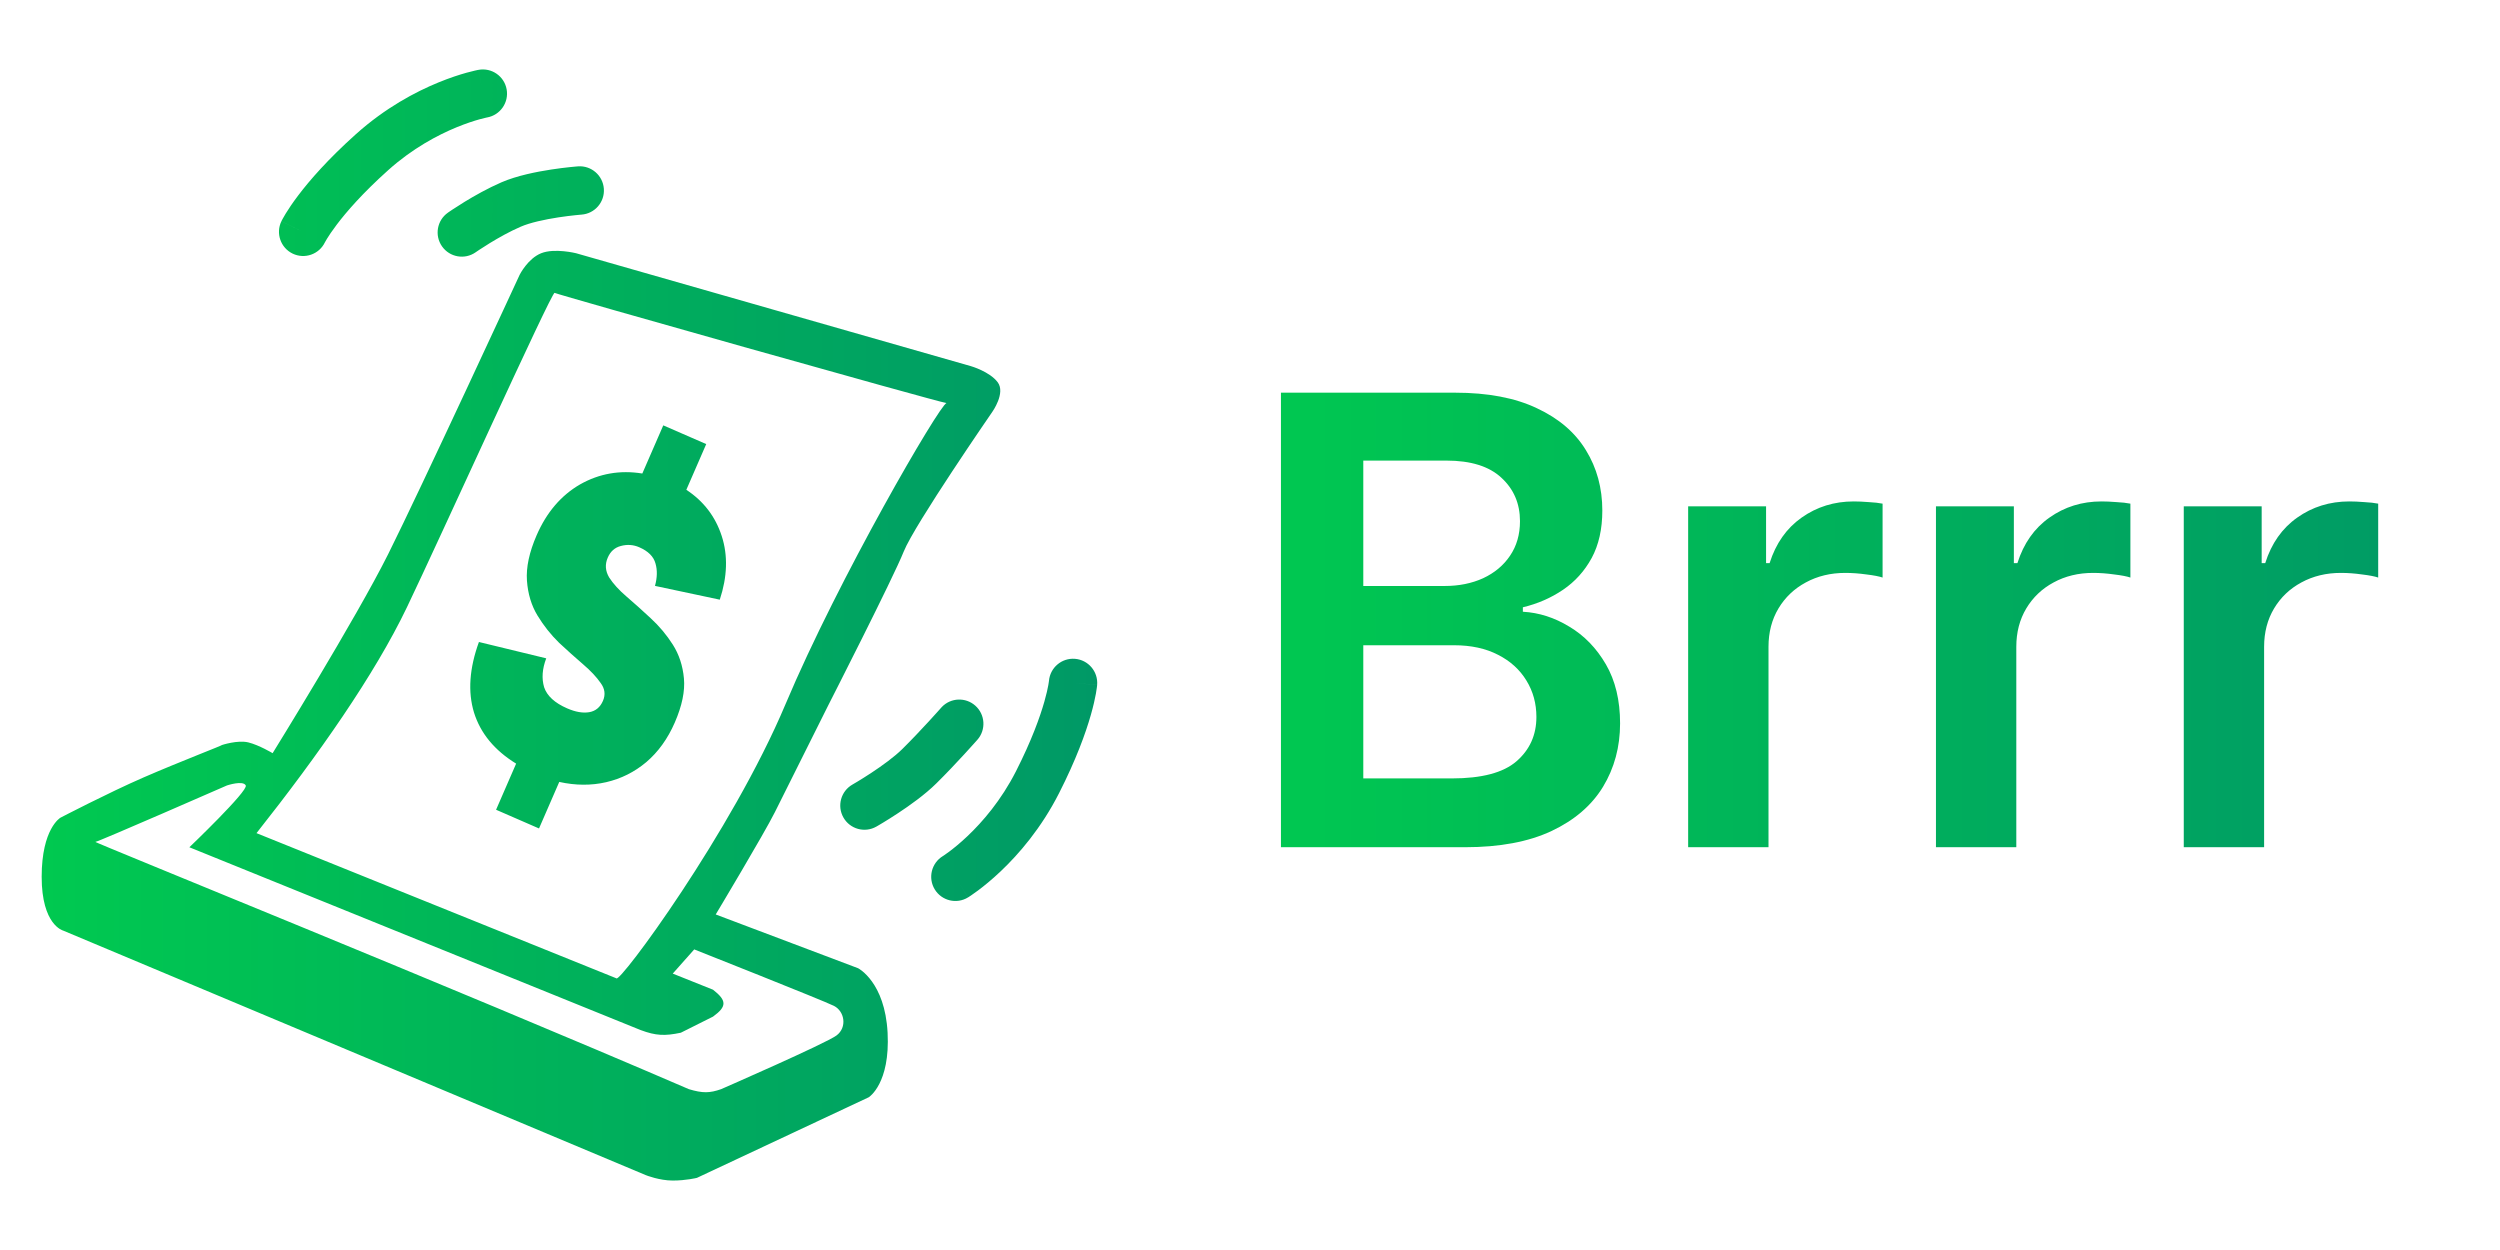 <svg width="180" height="90" viewBox="0 0 180 90" fill="none" xmlns="http://www.w3.org/2000/svg">
<path d="M38.964 18.233C39.929 17.847 41.471 18.232 41.478 18.233L69.901 26.362C69.918 26.366 71.258 26.754 71.835 27.523C72.412 28.294 71.456 29.64 71.448 29.652C71.438 29.666 65.84 37.781 65.067 39.715C64.296 41.645 59.676 50.701 59.653 50.746L55.786 58.487C55.015 60.03 51.554 65.805 51.532 65.841L61.78 69.711C61.8 69.722 63.715 70.699 63.907 74.356C64.099 78.011 62.572 78.989 62.553 79.001L50.179 84.806C50.179 84.806 49.405 85 48.438 85C47.479 85 46.519 84.619 46.505 84.613L4.547 67.002C4.539 67 3 66.606 3 63.132C3 59.648 4.353 58.874 4.353 58.874C4.37 58.866 7.792 57.082 10.348 55.971C12.909 54.857 16.2 53.596 15.955 53.649C15.963 53.646 17.118 53.262 17.888 53.455C18.658 53.648 19.62 54.224 19.629 54.229C19.651 54.193 25.627 44.544 27.943 39.908C30.261 35.269 37.403 19.814 37.417 19.782C37.423 19.77 38.002 18.619 38.964 18.233ZM17.695 56.552C17.502 56.167 16.353 56.548 16.341 56.552C16.341 56.552 7.061 60.615 6.867 60.616C6.674 60.616 32.836 71.189 49.599 78.42C50.587 78.717 51.09 78.71 51.919 78.42C51.951 78.406 59.462 75.129 60.233 74.55C61.007 73.969 60.813 72.808 60.04 72.421C59.266 72.034 49.985 68.357 49.985 68.357L48.438 70.099L51.339 71.26C52.325 72.034 52.355 72.459 51.339 73.195L49.019 74.356C47.876 74.595 47.236 74.581 46.118 74.162L13.635 61.003C13.658 60.98 17.888 56.938 17.695 56.552ZM39.931 21.087C39.732 20.969 31.616 38.892 29.296 43.73C26.976 48.568 22.939 54.338 18.468 59.986L44.378 70.438C44.578 70.863 52.68 59.91 56.559 50.697C60.391 41.599 67.641 29.172 68.145 29.021C67.388 28.906 40.129 21.209 39.931 21.087ZM75.525 49.029C75.604 48.072 76.442 47.359 77.398 47.435C78.356 47.512 79.071 48.352 78.994 49.311L77.331 49.178C78.994 49.311 78.994 49.312 78.994 49.313V49.317C78.994 49.319 78.993 49.321 78.993 49.324C78.993 49.328 78.992 49.334 78.992 49.339C78.991 49.351 78.989 49.366 78.987 49.383C78.984 49.417 78.979 49.46 78.972 49.513C78.958 49.62 78.937 49.764 78.904 49.947C78.838 50.311 78.726 50.826 78.538 51.484C78.162 52.801 77.481 54.691 76.254 57.104C74.967 59.638 73.353 61.497 72.059 62.724C71.411 63.339 70.839 63.8 70.421 64.112C70.211 64.268 70.04 64.388 69.916 64.472C69.854 64.513 69.803 64.546 69.766 64.57C69.748 64.582 69.732 64.591 69.721 64.599C69.715 64.603 69.709 64.606 69.705 64.608C69.703 64.61 69.701 64.611 69.699 64.612C69.699 64.612 69.698 64.613 69.697 64.613C69.697 64.614 69.696 64.614 69.696 64.614C69.694 64.613 69.671 64.575 68.957 63.406L69.695 64.615C68.875 65.117 67.804 64.858 67.302 64.037C66.801 63.217 67.06 62.144 67.88 61.642L67.88 61.643C67.883 61.641 67.885 61.639 67.889 61.637C67.905 61.626 67.934 61.608 67.974 61.581C68.054 61.527 68.179 61.44 68.34 61.32C68.663 61.079 69.129 60.705 69.665 60.196C70.741 59.175 72.085 57.627 73.153 55.526C74.282 53.304 74.879 51.621 75.192 50.526C75.348 49.979 75.434 49.576 75.479 49.326C75.501 49.201 75.514 49.113 75.52 49.064C75.522 49.048 75.524 49.037 75.525 49.029ZM67.823 50.892C68.466 50.233 69.52 50.188 70.218 50.804C70.938 51.441 71.007 52.542 70.372 53.263L69.467 52.464C70.318 53.216 70.368 53.26 70.371 53.263V53.263L70.371 53.264C70.371 53.264 70.37 53.265 70.37 53.265C70.369 53.266 70.367 53.267 70.366 53.269C70.363 53.273 70.358 53.278 70.352 53.285C70.34 53.298 70.322 53.318 70.3 53.343C70.255 53.394 70.189 53.468 70.106 53.56C69.941 53.745 69.706 54.004 69.427 54.308C68.873 54.911 68.132 55.7 67.41 56.411C66.591 57.22 65.486 58.004 64.651 58.553C64.221 58.837 63.838 59.075 63.561 59.242C63.422 59.325 63.31 59.392 63.231 59.438C63.191 59.461 63.16 59.479 63.138 59.492C63.127 59.498 63.118 59.504 63.112 59.508C63.109 59.509 63.106 59.511 63.104 59.512C63.103 59.512 63.102 59.513 63.102 59.513L63.101 59.514C63.099 59.511 63.068 59.456 62.372 58.233L63.1 59.514C62.265 59.99 61.202 59.698 60.727 58.862C60.251 58.026 60.543 56.963 61.378 56.487L61.381 56.485C61.385 56.483 61.391 56.479 61.399 56.475C61.415 56.465 61.44 56.45 61.473 56.431C61.54 56.392 61.639 56.334 61.762 56.26C62.009 56.11 62.354 55.897 62.738 55.644C63.531 55.121 64.4 54.49 64.966 53.931C65.63 53.276 66.328 52.534 66.866 51.949C67.134 51.658 67.359 51.409 67.517 51.233C67.596 51.145 67.658 51.075 67.7 51.028C67.721 51.005 67.736 50.987 67.747 50.975C67.752 50.969 67.756 50.965 67.759 50.962C67.76 50.96 67.761 50.959 67.761 50.959L67.762 50.958L67.823 50.892ZM50.848 31.974L49.416 35.265C50.661 36.085 51.511 37.195 51.964 38.594C52.418 39.993 52.371 41.52 51.824 43.176L47.159 42.184C47.323 41.585 47.335 41.047 47.195 40.57C47.063 40.074 46.673 39.684 46.023 39.401C45.602 39.217 45.161 39.187 44.702 39.31C44.267 39.422 43.953 39.7 43.759 40.147C43.548 40.632 43.581 41.109 43.86 41.578C44.148 42.026 44.566 42.486 45.114 42.956C45.663 43.426 46.239 43.943 46.844 44.506C47.464 45.077 47.998 45.714 48.445 46.417C48.892 47.12 49.158 47.929 49.243 48.844C49.328 49.759 49.108 50.819 48.584 52.023C48.077 53.188 47.394 54.138 46.534 54.872C45.683 55.587 44.72 56.068 43.647 56.317C42.573 56.565 41.446 56.559 40.266 56.299L38.809 59.649L35.717 58.302L37.161 54.981C35.607 54.026 34.596 52.8 34.128 51.302C33.676 49.812 33.794 48.119 34.483 46.224L39.329 47.4C39.041 48.153 38.99 48.846 39.177 49.482C39.388 50.106 39.94 50.612 40.833 51.001C41.433 51.263 41.963 51.355 42.421 51.278C42.88 51.2 43.21 50.928 43.413 50.462C43.607 50.016 43.552 49.587 43.248 49.177C42.952 48.748 42.53 48.298 41.981 47.828C41.433 47.358 40.856 46.841 40.252 46.278C39.656 45.695 39.139 45.042 38.7 44.319C38.262 43.597 38.008 42.758 37.94 41.805C37.873 40.851 38.105 39.763 38.637 38.539C39.355 36.888 40.398 35.668 41.765 34.877C43.148 34.094 44.642 33.832 46.247 34.093L47.756 30.626L50.848 31.974ZM41.613 11.978C42.571 11.907 43.406 12.627 43.477 13.586C43.549 14.546 42.829 15.381 41.871 15.452L41.871 15.453C41.871 15.453 41.869 15.453 41.867 15.453C41.863 15.453 41.856 15.454 41.847 15.454C41.827 15.456 41.796 15.459 41.756 15.462C41.675 15.469 41.554 15.481 41.403 15.497C41.099 15.528 40.676 15.579 40.203 15.651C39.213 15.803 38.165 16.03 37.49 16.323C36.702 16.664 35.893 17.121 35.262 17.507C34.951 17.697 34.693 17.865 34.514 17.983C34.425 18.042 34.356 18.089 34.311 18.12C34.288 18.136 34.271 18.147 34.261 18.154C34.256 18.158 34.252 18.161 34.25 18.163L34.248 18.163L34.249 18.163C33.462 18.716 32.377 18.525 31.825 17.738C31.273 16.951 31.463 15.864 32.25 15.312L32.919 16.267C32.288 15.366 32.252 15.315 32.25 15.312L32.25 15.311L32.251 15.311C32.251 15.31 32.252 15.31 32.253 15.309C32.254 15.308 32.257 15.307 32.259 15.305C32.264 15.302 32.27 15.297 32.278 15.292C32.294 15.28 32.317 15.265 32.346 15.245C32.404 15.205 32.487 15.149 32.591 15.08C32.799 14.942 33.093 14.752 33.446 14.535C34.144 14.108 35.109 13.559 36.106 13.126C37.217 12.645 38.641 12.367 39.676 12.208C40.215 12.125 40.694 12.068 41.038 12.032C41.211 12.014 41.351 12.001 41.45 11.992C41.499 11.988 41.538 11.984 41.565 11.982C41.579 11.981 41.59 11.98 41.598 11.979C41.602 11.979 41.606 11.979 41.608 11.979C41.609 11.979 41.61 11.979 41.611 11.979H41.612L41.613 11.978C41.613 11.978 41.613 11.989 41.706 13.239L41.613 11.978ZM34.456 5.028C35.402 4.857 36.307 5.486 36.478 6.433C36.649 7.379 36.021 8.285 35.075 8.456L35.075 8.456C35.072 8.456 35.069 8.457 35.064 8.458C35.045 8.462 35.012 8.469 34.965 8.48C34.871 8.501 34.723 8.537 34.529 8.59C34.141 8.698 33.572 8.879 32.888 9.159C31.516 9.722 29.704 10.679 27.95 12.252C26.095 13.915 24.931 15.268 24.244 16.176C23.9 16.63 23.675 16.974 23.542 17.191C23.476 17.3 23.433 17.377 23.409 17.42C23.398 17.442 23.39 17.455 23.388 17.46L23.388 17.461C23.388 17.46 23.389 17.458 23.39 17.456C23.39 17.455 23.391 17.454 23.392 17.452C23.392 17.452 23.392 17.451 23.393 17.45L23.393 17.449C22.975 18.314 21.936 18.677 21.07 18.26C20.205 17.841 19.842 16.8 20.259 15.934L21.762 16.66C20.26 15.934 20.26 15.933 20.26 15.932L20.26 15.931C20.261 15.93 20.262 15.93 20.262 15.929L20.272 15.908C20.277 15.897 20.284 15.884 20.292 15.869C20.307 15.839 20.327 15.8 20.353 15.753C20.404 15.659 20.477 15.532 20.573 15.374C20.766 15.058 21.057 14.618 21.47 14.073C22.296 12.98 23.613 11.465 25.628 9.658C27.743 7.762 29.919 6.612 31.569 5.936C32.395 5.597 33.095 5.374 33.598 5.234C33.849 5.164 34.053 5.115 34.199 5.082C34.271 5.066 34.33 5.053 34.373 5.044C34.395 5.04 34.413 5.036 34.427 5.034C34.434 5.032 34.44 5.032 34.444 5.031C34.447 5.03 34.449 5.03 34.451 5.03L34.455 5.028C34.456 5.03 34.465 5.076 34.708 6.423L34.456 5.028Z" fill="url(#paint0_linear_6047_91)"/>
<path d="M92.228 61V28.273H104.756C107.121 28.273 109.087 28.646 110.653 29.391C112.23 30.126 113.407 31.133 114.185 32.412C114.973 33.69 115.367 35.139 115.367 36.758C115.367 38.09 115.112 39.23 114.6 40.178C114.089 41.115 113.402 41.877 112.539 42.463C111.676 43.049 110.712 43.47 109.646 43.725V44.045C110.808 44.109 111.921 44.466 112.986 45.116C114.062 45.755 114.941 46.66 115.623 47.832C116.305 49.004 116.646 50.421 116.646 52.083C116.646 53.777 116.235 55.3 115.415 56.653C114.595 57.996 113.359 59.056 111.708 59.834C110.056 60.611 107.979 61 105.475 61H92.228ZM98.157 56.046H104.533C106.685 56.046 108.235 55.636 109.183 54.816C110.142 53.985 110.621 52.919 110.621 51.62C110.621 50.65 110.381 49.777 109.902 48.999C109.423 48.211 108.741 47.593 107.857 47.145C106.972 46.687 105.918 46.458 104.692 46.458H98.157V56.046ZM98.157 42.191H104.021C105.044 42.191 105.966 42.005 106.786 41.632C107.606 41.249 108.251 40.711 108.719 40.018C109.199 39.315 109.439 38.484 109.439 37.525C109.439 36.258 108.991 35.213 108.096 34.393C107.212 33.573 105.896 33.163 104.149 33.163H98.157V42.191ZM121.547 61V36.455H127.157V40.545H127.412C127.86 39.129 128.627 38.037 129.713 37.27C130.811 36.492 132.062 36.103 133.469 36.103C133.788 36.103 134.145 36.119 134.539 36.151C134.944 36.172 135.28 36.209 135.546 36.263V41.584C135.301 41.499 134.912 41.424 134.38 41.36C133.858 41.286 133.351 41.249 132.861 41.249C131.807 41.249 130.859 41.478 130.017 41.936C129.186 42.383 128.531 43.006 128.051 43.805C127.572 44.604 127.332 45.526 127.332 46.57V61H121.547ZM139.389 61V36.455H144.998V40.545H145.254C145.701 39.129 146.468 38.037 147.555 37.27C148.652 36.492 149.904 36.103 151.31 36.103C151.63 36.103 151.987 36.119 152.381 36.151C152.786 36.172 153.122 36.209 153.388 36.263V41.584C153.143 41.499 152.754 41.424 152.221 41.36C151.699 41.286 151.193 41.249 150.703 41.249C149.649 41.249 148.7 41.478 147.859 41.936C147.028 42.383 146.373 43.006 145.893 43.805C145.414 44.604 145.174 45.526 145.174 46.57V61H139.389ZM157.231 61V36.455H162.84V40.545H163.096C163.543 39.129 164.31 38.037 165.397 37.27C166.494 36.492 167.746 36.103 169.152 36.103C169.472 36.103 169.829 36.119 170.223 36.151C170.628 36.172 170.963 36.209 171.23 36.263V41.584C170.985 41.499 170.596 41.424 170.063 41.36C169.541 41.286 169.035 41.249 168.545 41.249C167.49 41.249 166.542 41.478 165.701 41.936C164.87 42.383 164.214 43.006 163.735 43.805C163.256 44.604 163.016 45.526 163.016 46.57V61H157.231Z" fill="url(#paint1_linear_6047_91)"/>
<defs>
<linearGradient id="paint0_linear_6047_91" x1="3" y1="45" x2="79" y2="45" gradientUnits="userSpaceOnUse">
<stop stop-color="#00C950"/>
<stop offset="1" stop-color="#009966"/>
</linearGradient>
<linearGradient id="paint1_linear_6047_91" x1="89" y1="45" x2="177" y2="45" gradientUnits="userSpaceOnUse">
<stop stop-color="#00C950"/>
<stop offset="1" stop-color="#009966"/>
</linearGradient>
</defs>
</svg>
